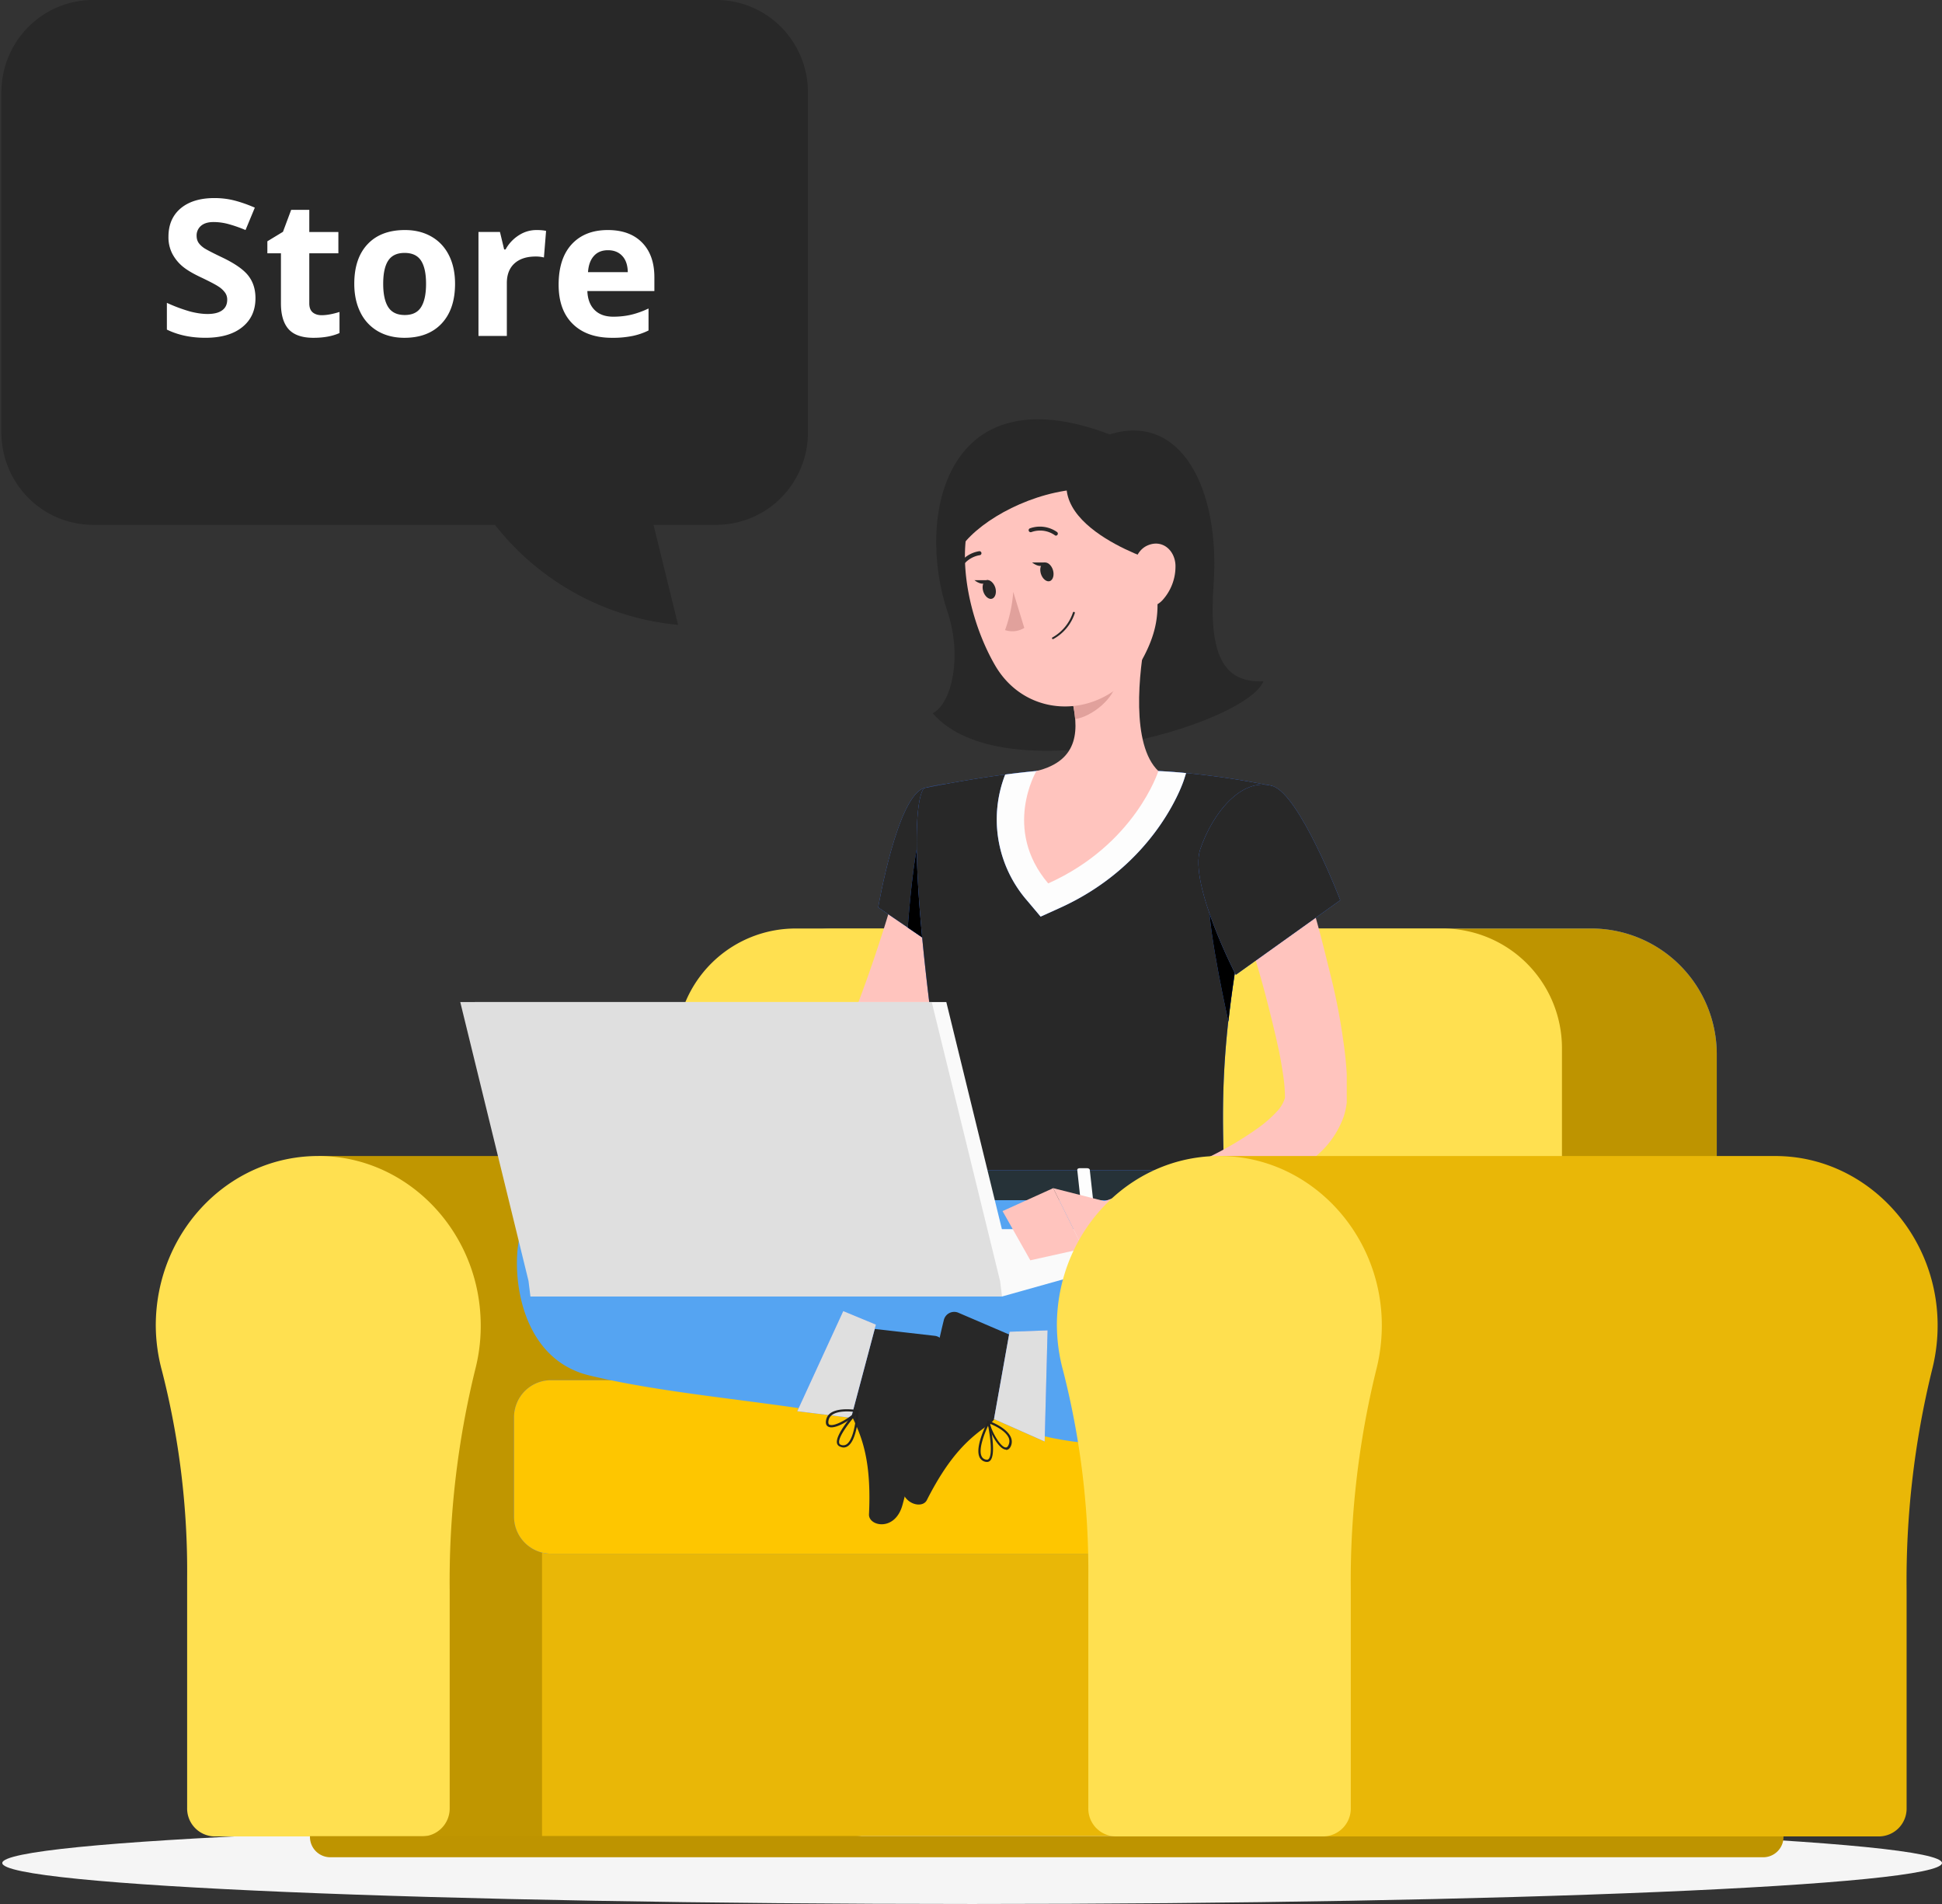 <svg width="102" height="100" fill="none" xmlns="http://www.w3.org/2000/svg"><rect width="100%" height="100%" fill="#333333" stroke="none"/><path d="M51.06 100c28.133 0 50.94-.964 50.94-2.152 0-1.19-22.807-2.153-50.94-2.153S.12 96.66.12 97.848C.12 99.036 22.927 100 51.06 100z" fill="#F5F5F5"/><path d="M4.867 0h32.758a4.79 4.79 0 013.398 1.417 4.876 4.876 0 011.413 3.425v17.88a4.875 4.875 0 01-1.407 3.418 4.79 4.79 0 01-3.388 1.424h-3.316l1.29 5.254a13.782 13.782 0 01-5.344-1.63 13.901 13.901 0 01-4.275-3.624H4.866A4.79 4.79 0 011.48 26.14a4.876 4.876 0 01-1.408-3.419V4.861a4.876 4.876 0 011.401-3.43A4.79 4.79 0 014.867 0z" fill="#282828"/><path d="M13.418 15.661c0 .645-.233 1.153-.698 1.524-.462.371-1.107.556-1.934.556-.761 0-1.435-.143-2.021-.43v-1.405a8.39 8.39 0 001.22.454c.336.088.642.131.918.131.332 0 .586-.063.762-.19.18-.127.269-.316.269-.566 0-.14-.04-.264-.117-.371a1.277 1.277 0 00-.347-.318c-.15-.1-.458-.262-.923-.483-.436-.205-.763-.402-.982-.591a2.217 2.217 0 01-.522-.66 1.88 1.88 0 01-.195-.878c0-.632.213-1.128.64-1.49.43-.36 1.021-.541 1.777-.541.37 0 .724.044 1.06.131.338.088.691.212 1.059.372l-.488 1.176a7.078 7.078 0 00-.948-.327 3.01 3.01 0 00-.732-.093c-.287 0-.506.067-.66.2a.66.66 0 00-.229.523c0 .133.031.25.093.352.062.097.16.193.293.288.137.09.457.257.962.498.667.319 1.125.64 1.372.962.247.319.371.71.371 1.176zm3.477.894c.26 0 .573-.057.937-.17v1.107c-.371.166-.827.25-1.367.25-.596 0-1.03-.15-1.304-.45-.27-.302-.405-.755-.405-1.357v-2.632h-.713v-.63l.82-.498.43-1.152h.952v1.162h1.528v1.118h-1.528v2.632c0 .211.059.368.176.469.12.1.278.151.474.151zm3.232-1.65c0 .54.088.949.264 1.225.179.277.468.415.869.415.397 0 .682-.137.854-.41.176-.277.264-.687.264-1.23 0-.54-.088-.946-.264-1.216-.175-.27-.463-.405-.864-.405-.397 0-.683.135-.86.405-.175.267-.263.672-.263 1.216zm3.774 0c0 .888-.234 1.583-.703 2.085-.468.5-1.121.752-1.958.752-.524 0-.986-.114-1.386-.342a2.306 2.306 0 01-.923-.991c-.215-.43-.323-.931-.323-1.504 0-.892.233-1.586.699-2.08.465-.495 1.12-.743 1.963-.743.524 0 .986.114 1.386.342.4.228.708.555.923.982.215.426.322.926.322 1.499zm4.278-2.823c.202 0 .37.015.503.044l-.113 1.397a1.703 1.703 0 00-.439-.05c-.475 0-.846.123-1.113.367-.264.244-.396.586-.396 1.026v2.778h-1.49v-5.46h1.129l.22.919h.073a2.04 2.04 0 01.683-.737c.29-.19.604-.284.943-.284zm3.755 1.06c-.316 0-.564.1-.742.303-.18.198-.282.481-.308.85h2.09c-.007-.369-.103-.652-.288-.85-.186-.202-.437-.303-.752-.303zm.21 4.6c-.88 0-1.566-.243-2.06-.728-.496-.485-.743-1.172-.743-2.06 0-.915.228-1.622.683-2.12.46-.501 1.093-.752 1.9-.752.771 0 1.372.22 1.802.66.43.439.644 1.046.644 1.82v.724h-3.52c.016.423.141.753.376.99.234.238.563.357.986.357.329 0 .64-.034.933-.102.293-.069.599-.178.918-.328v1.153c-.26.13-.54.226-.835.288a5.137 5.137 0 01-1.084.098z" fill="#fff"/><path d="M39.476 60.716c.2 0 .398 0 .601.021 4.228.3 7.648 3.887 7.914 8.306a9.186 9.186 0 01-.274 2.899 46.583 46.583 0 00-1.338 11.604v11.411a1.467 1.467 0 01-1.423 1.494H16.722V60.716h22.754z" fill="#C09600"/><path d="M8.182 69.624c0-5.128 4.149-9.243 9.134-8.887 4.228.3 7.648 3.887 7.915 8.305a9.186 9.186 0 01-.274 2.9 46.587 46.587 0 00-1.338 11.604v11.41a1.467 1.467 0 01-1.424 1.495H11.253a1.465 1.465 0 01-1.424-1.494V82.879a42.317 42.317 0 00-1.32-10.873 9.223 9.223 0 01-.327-2.382z" fill="#FFE050"/><path d="M28.468 74.748h35.999v21.689H28.469V74.748z" fill="#E9B707"/><path d="M83.58 48.766H43.83a6.583 6.583 0 00-4.66 1.934 6.611 6.611 0 00-1.93 4.67v24.278h52.93V55.374a6.615 6.615 0 00-1.93-4.672 6.588 6.588 0 00-4.66-1.936z" fill="#407BFF"/><path d="M83.58 48.766H43.83a6.583 6.583 0 00-4.66 1.934 6.611 6.611 0 00-1.93 4.67v24.278h52.93V55.374a6.615 6.615 0 00-1.93-4.672 6.588 6.588 0 00-4.66-1.936z" fill="#BE9400"/><path d="M75.765 48.766H41.788c-1.664 0-3.26.662-4.436 1.841a6.294 6.294 0 00-1.837 4.446v24.606h46.524V55.053a6.294 6.294 0 00-1.838-4.446 6.267 6.267 0 00-4.436-1.841z" fill="#FFE050"/><path d="M62.414 72.49H28.94a1.938 1.938 0 00-1.795 1.203 1.95 1.95 0 00-.148.745v5.217a1.95 1.95 0 001.2 1.799c.235.098.488.148.743.148h33.475a.58.58 0 00.58-.581v-7.949a.582.582 0 00-.58-.581z" fill="#407BFF"/><path d="M62.414 72.49H28.94a1.938 1.938 0 00-1.795 1.203 1.95 1.95 0 00-.148.745v5.217a1.95 1.95 0 001.2 1.799c.235.098.488.148.743.148h33.475a.58.58 0 00.58-.581v-7.949a.582.582 0 00-.58-.581z" fill="#FEC600"/><path d="M93.668 96.437H16.28v.04a1.07 1.07 0 001.067 1.069h75.26a1.066 1.066 0 001.068-1.07v-.021l-.007-.018z" fill="#BE9400"/><path d="M47.425 45.178l-.142.582-.164.627c-.114.425-.238.846-.356 1.27-.249.849-.523 1.697-.807 2.542a69.36 69.36 0 01-.904 2.532c-.157.417-.313.842-.48 1.26l-.193.498c-.04.088-.09.17-.153.243a4.423 4.423 0 01-1.694 1.07c-.78.315-1.584.565-2.405.749-.847.2-1.72.356-2.602.499-.882.142-1.779.246-2.654.356l-.032 1.783c1.906.198 3.827.198 5.733 0a16.824 16.824 0 002.946-.57 9.606 9.606 0 001.512-.6 5.837 5.837 0 001.527-1.069c.257-.26.482-.552.669-.867.05-.082.093-.17.135-.256l.09-.179.152-.32a48.496 48.496 0 002.658-6.597c.136-.46.27-.92.395-1.392l.182-.713c.053-.253.103-.463.16-.767l-3.573-.68z" fill="#FFC4BE"/><path d="M48.56 41.388c-1.423.356-2.434 6.269-2.434 6.269l3.947 2.692s3.782-5.959 2.683-7.538c-1.16-1.644-2.107-1.965-4.196-1.423z" fill="#407BFF"/><path d="M48.56 41.388c-1.423.356-2.434 6.269-2.434 6.269l3.947 2.692s3.782-5.959 2.683-7.538c-1.16-1.644-2.107-1.965-4.196-1.423z" fill="#282828"/><path d="M48.43 43.534l3.067.714.295 3.006a35.816 35.816 0 01-1.719 3.099l-2.395-1.634c.104-1.383.36-4.25.751-5.185z" fill="#407BFF"/><path d="M48.43 43.534l3.067.714.295 3.006a35.816 35.816 0 01-1.719 3.099l-2.395-1.634c.104-1.383.36-4.25.751-5.185z" fill="#000"/><path d="M35.372 57.367l-2.466-2.496-.324 3.527s1.846 1.255 3.124.581l-.334-1.612zM30.01 54.49l-.114 2.966 2.686.935.324-3.527-2.896-.375z" fill="#B55B52"/><path d="M48.56 41.388s-1.655.585 1.662 21.015h14.11c-.236-5.756-.243-9.304 2.49-21.119a41.769 41.769 0 00-5.975-.795 44.09 44.09 0 00-6.405 0c-2.761.257-5.882.899-5.882.899z" fill="#407BFF"/><path d="M48.56 41.388s-1.655.585 1.662 21.015h14.11c-.236-5.756-.243-9.304 2.49-21.119a41.769 41.769 0 00-5.975-.795 44.09 44.09 0 00-6.405 0c-2.761.257-5.882.899-5.882.899z" fill="#282828"/><path d="M52.796 40.682c.54-.072 1.096-.136 1.636-.186a44.722 44.722 0 016.406 0c.491.025.986.06 1.459.107l-.103.325c-.057.182-1.474 4.49-6.566 6.775l-.971.439-.69-.82a6.49 6.49 0 01-1.171-6.64z" fill="#407BFF"/><path d="M52.796 40.682c.54-.072 1.096-.136 1.636-.186a44.722 44.722 0 016.406 0c.491.025.986.06 1.459.107l-.103.325c-.057.182-1.474 4.49-6.566 6.775l-.971.439-.69-.82a6.49 6.49 0 01-1.171-6.64z" fill="#FDFDFD"/><path d="M63.513 46.769l1.822 1.565c-.388 2.065-.648 3.787-.815 5.317-.342-1.544-1.206-5.705-1.007-6.882z" fill="#407BFF"/><path d="M63.513 46.769l1.822 1.565c-.388 2.065-.648 3.787-.815 5.317-.342-1.544-1.206-5.705-1.007-6.882z" fill="#000"/><path d="M58.285 22.816c3.737-1.174 5.815 2.853 5.456 7.891-.257 3.606.466 5.178 2.622 5.075-1.01 2.357-13.714 5.916-17.373 1.68 1.032-.539 1.538-3.035.79-5.282-1.704-5.039-.12-12.642 8.505-9.364z" fill="#282828"/><path d="M60.207 33.264c-.405 2.065-.807 5.852.634 7.232 0 0-1.217 3.852-5.786 5.902-2.424-2.853-.62-5.902-.62-5.902 2.3-.553 2.239-2.26 1.837-3.865l3.935-3.367z" fill="#FFC4BE"/><path d="M58.602 34.637l-2.327 1.99c.099.374.164.756.195 1.141.88-.128 2.086-1.095 2.182-2.015.05-.372.034-.75-.05-1.116z" fill="#E1A19C"/><path d="M60.012 27.48c.811 3.36 1.224 4.764.082 6.968-1.723 3.316-6.018 3.566-7.811.528-1.612-2.746-2.666-7.778.153-10.081a4.697 4.697 0 017.576 2.585z" fill="#FFC4BE"/><path d="M60.61 29.452s-6.94-2.16-3.766-5.816c3.737.92 3.765 2.022 3.765 2.022v3.794z" fill="#282828"/><path d="M56.403 25.715c-2.616.271-5.214 1.815-6.05 3.21-.488-2.376 1.213-5.35 3.107-5.763 1.893-.414 4.184.474 4.184.474l-1.241 2.079z" fill="#282828"/><path d="M61.74 29.709a2.631 2.631 0 01-.679 1.808c-.594.645-1.32.225-1.512-.581-.171-.714-.068-1.933.712-2.283.779-.35 1.458.243 1.48 1.056z" fill="#FFC4BE"/><path d="M32.412 65.17c7.875-.11 13.042 5.31 13.042 5.31a92.377 92.377 0 00-1.232 3.84c-4.316-.766-9.22-1.105-13.266-2.079-3.65-.88-4.07-5.292-3.694-7.132.378-1.84 2.445-2.264 4.474-2.853 2.313-.666 6.74-.684 9.91-.666 3.342.02 7.736.335 10.017.816 0 0 4.833-.15 8.413-.064 2.096-.3.865 2.746-2.438 5.324a15.882 15.882 0 01-12.145 3.067h-.025" fill="#55A4F2"/><path d="M44.713 73.792l1.004-3.78a.275.275 0 01.299-.206l3.1.356a.561.561 0 01.455.713c-.374 1.313-.62 1.93-1.068 3.591-.27 1.024-.712 3.167-1.103 4.58-.391 1.411-1.78 1.115-1.758.495.135-2.789-.356-4.037-.879-5.121a.915.915 0 01-.05-.628z" fill="#282828"/><path d="M44.297 76.025a.401.401 0 00.232-.072c.412-.27.537-1.266.573-1.832a.064.064 0 00-.036-.057.06.06 0 00-.068 0c-.117.128-1.149 1.28-1.035 1.74a.247.247 0 00.16.174.518.518 0 00.174.047zm.677-1.74c-.072.827-.26 1.408-.51 1.572a.319.319 0 01-.302.025.124.124 0 01-.085-.093c-.075-.303.54-1.094.897-1.505z" fill="#232323"/><path d="M44.703 74.466l1.302-4.896-1.715-.71-2.417 5.26 2.83.346z" fill="#407BFF"/><path d="M44.703 74.466l1.302-4.896-1.715-.71-2.417 5.26 2.83.346z" fill="#DFDFDF"/><path d="M43.674 74.966c.413 0 1.163-.503 1.423-.813a.053.053 0 000-.057.06.06 0 00-.046-.036c-.04 0-.954-.168-1.423.153a.576.576 0 00-.242.393c-.036.21.05.296.131.331.05.022.103.031.157.029zm1.252-.806c-.355.356-1.11.777-1.348.67-.022 0-.093-.039-.064-.207a.46.46 0 01.195-.313c.331-.236.968-.182 1.217-.15z" fill="#232323"/><path d="M61.63 62.599c4.38-.564 10.865-.781 11.235 3.794.37 4.575-2.783 9.272-11.348 9.525-8.566.253-10.413-1.904-10.722-3.74-.388-2.326-1.068-2.918.982-3.97s2.42-4.66 9.853-5.61z" fill="#55A4F2"/><path d="M52.334 74.272l1.01-3.776a.275.275 0 00-.16-.328l-2.868-1.23a.561.561 0 00-.74.381c-.328 1.323-.42 1.98-.861 3.641-.274 1.024-.94 3.113-1.317 4.526-.377 1.412 1 1.857 1.281 1.305 1.267-2.497 2.324-3.317 3.302-4.005a.906.906 0 00.353-.514z" fill="#282828"/><path d="M51.839 76.784a.23.23 0 00.174-.075c.327-.356 0-1.857-.036-2.029a.053.053 0 00-.05-.043.053.053 0 00-.06.033c-.249.51-.637 1.426-.413 1.876a.445.445 0 00.335.235l.05.003zm.06-1.907c.103.527.246 1.526.029 1.75a.117.117 0 01-.121.036.303.303 0 01-.246-.171c-.188-.367.146-1.202.338-1.615z" fill="#232323"/><path d="M52.848 76.15c.082 0 .185-.043.257-.225a.577.577 0 00-.022-.46c-.235-.507-1.106-.824-1.146-.838a.082.082 0 00-.056 0 .06.06 0 00-.018.053c.07.446.573 1.427.96 1.455l.025.014zm-.85-1.373c.235.096.811.356.982.738a.457.457 0 010 .356c-.06.16-.135.154-.16.15-.246-.003-.698-.745-.822-1.234v-.01z" fill="#232323"/><path d="M52.208 74.53l.818-4.585 1.996-.072-.153 5.838-2.661-1.18z" fill="#407BFF"/><path d="M52.208 74.53l.818-4.585 1.996-.072-.153 5.838-2.661-1.18z" fill="#DFDFDF"/><path d="M55.304 29.937c.082.271 0 .531-.167.585-.168.053-.385-.118-.467-.389-.081-.27 0-.528.168-.581.167-.054.384.118.466.385zM52.276 30.86c.081.268 0 .528-.168.585-.167.058-.384-.12-.466-.388-.082-.268 0-.532.167-.585.168-.054.385.132.467.389z" fill="#282828"/><path d="M51.892 30.472h-.712s.495.417.712 0z" fill="#282828"/><path d="M53.219 31.085a7.459 7.459 0 01-.43 2.008 1.208 1.208 0 001.01-.114l-.58-1.894z" fill="#E1A19C"/><path d="M55.292 33.567h.025c.54-.292.946-.781 1.136-1.365a.05.05 0 00-.036-.064.052.052 0 00-.02-.003.05.05 0 00-.044.038 2.345 2.345 0 01-1.085 1.312.047.047 0 00-.008.057.053.053 0 00.032.025zM55.457 28.133a.103.103 0 00.086-.047.104.104 0 00-.029-.146 1.564 1.564 0 00-1.423-.189.103.103 0 00-.053.14.107.107 0 00.138.053 1.346 1.346 0 011.232.17c.014.011.031.018.05.019zM50.36 29.959a.11.11 0 00.093-.058 1.375 1.375 0 011-.741.103.103 0 00.092-.073.107.107 0 00-.11-.137 1.57 1.57 0 00-1.167.852.107.107 0 00.043.142.117.117 0 00.05.015zM54.92 29.541h-.712s.498.414.712 0z" fill="#282828"/><path d="M64.546 61.575l.11 1.266c.05.096-.064.196-.228.196H50.152c-.129 0-.232-.06-.242-.142l-.125-1.266c0-.086.1-.16.238-.16h14.291a.257.257 0 01.232.106z" fill="#407BFF"/><path d="M64.546 61.575l.11 1.266c.05.096-.064.196-.228.196H50.152c-.129 0-.232-.06-.242-.142l-.125-1.266c0-.086.1-.16.238-.16h14.291a.257.257 0 01.232.106z" fill="#263238"/><path d="M62.627 63.176h.384c.075 0 .135-.039.128-.089l-.178-1.644c0-.05-.071-.089-.15-.089h-.38c-.078 0-.135.04-.132.09l.182 1.643c0 .05.067.09.146.09zM51.24 63.176h.356c.075 0 .135-.039.128-.089l-.178-1.644c0-.05-.075-.089-.15-.089h-.384c-.074 0-.131.04-.128.09l.182 1.643c.017.05.085.09.174.09z" fill="#263238"/><path d="M56.933 63.176h.356c.078 0 .135-.039.132-.089l-.182-1.644c0-.05-.07-.089-.146-.089h-.384c-.075 0-.135.04-.128.09l.178 1.643c.025.05.089.09.174.09z" fill="#FDFDFD"/><path d="M24.936 52.628h24.767l3.587 14.656H28.523l-3.587-14.656z" fill="#FAFAFA"/><path d="M37.481 64.556l15.15 3.538 9.718-2.728-.1-.81H37.481z" fill="#FAFAFA"/><path d="M64.726 46.323c.295.974.62 1.983.9 2.978.281.995.591 1.993.85 2.992.26.998.506 1.993.713 2.97.096.489.177.974.238 1.427.04.321.062.645.064.97a1.754 1.754 0 01-.42.713c-.29.312-.611.595-.957.845a17.843 17.843 0 01-2.509 1.501 54.388 54.388 0 01-5.694 2.407l.427 1.748a33.878 33.878 0 006.342-1.676 18.388 18.388 0 003.096-1.477 9.23 9.23 0 001.516-1.148 4.776 4.776 0 001.291-1.95c.073-.233.124-.472.153-.714v-.563-.931a18.795 18.795 0 00-.178-1.722 31.912 31.912 0 00-.619-3.256c-.263-1.063-.516-2.115-.808-3.156a50.417 50.417 0 00-.975-3.11l-3.43 1.152z" fill="#FFC4BE"/><path d="M66.837 41.284c1.423.432 3.558 5.995 3.558 5.995L64.909 51.2s-2.466-4.757-1.872-6.586c.637-1.9 2.185-3.82 3.801-3.33z" fill="#407BFF"/><path d="M66.837 41.284c1.423.432 3.558 5.995 3.558 5.995L64.909 51.2s-2.466-4.757-1.872-6.586c.637-1.9 2.185-3.82 3.801-3.33z" fill="#282828"/><path d="M58.613 63.24l-3.296-.837 1.57 3.173s2.23.097 2.968-1.152l-1.242-1.184z" fill="#FFC4BE"/><path d="M52.657 63.608l1.459 2.585 2.772-.617-1.57-3.173-2.661 1.205z" fill="#FFC4BE"/><path d="M24.174 52.628h24.764l3.59 14.656H27.761l-3.587-14.656zM27.76 67.284l.1.81h24.77l-.102-.81H27.76z" fill="#DFDFDF"/><path d="M93.23 60.716c.2 0 .399.007.598.021 4.235.3 7.654 3.887 7.925 8.306a9.406 9.406 0 01-.274 2.899 46.38 46.38 0 00-1.338 11.604v11.411a1.461 1.461 0 01-1.424 1.494H64.05V60.716h29.18z" fill="#E9B707"/><path d="M55.51 69.624c0-5.128 4.15-9.243 9.132-8.887 4.227.3 7.647 3.887 7.918 8.305a9.4 9.4 0 01-.275 2.9 46.417 46.417 0 00-1.337 11.604v11.41a1.467 1.467 0 01-1.424 1.495H58.585a1.46 1.46 0 01-1.423-1.494V82.879a42.472 42.472 0 00-1.32-10.873 9.224 9.224 0 01-.331-2.382z" fill="#FFE050"/></svg>